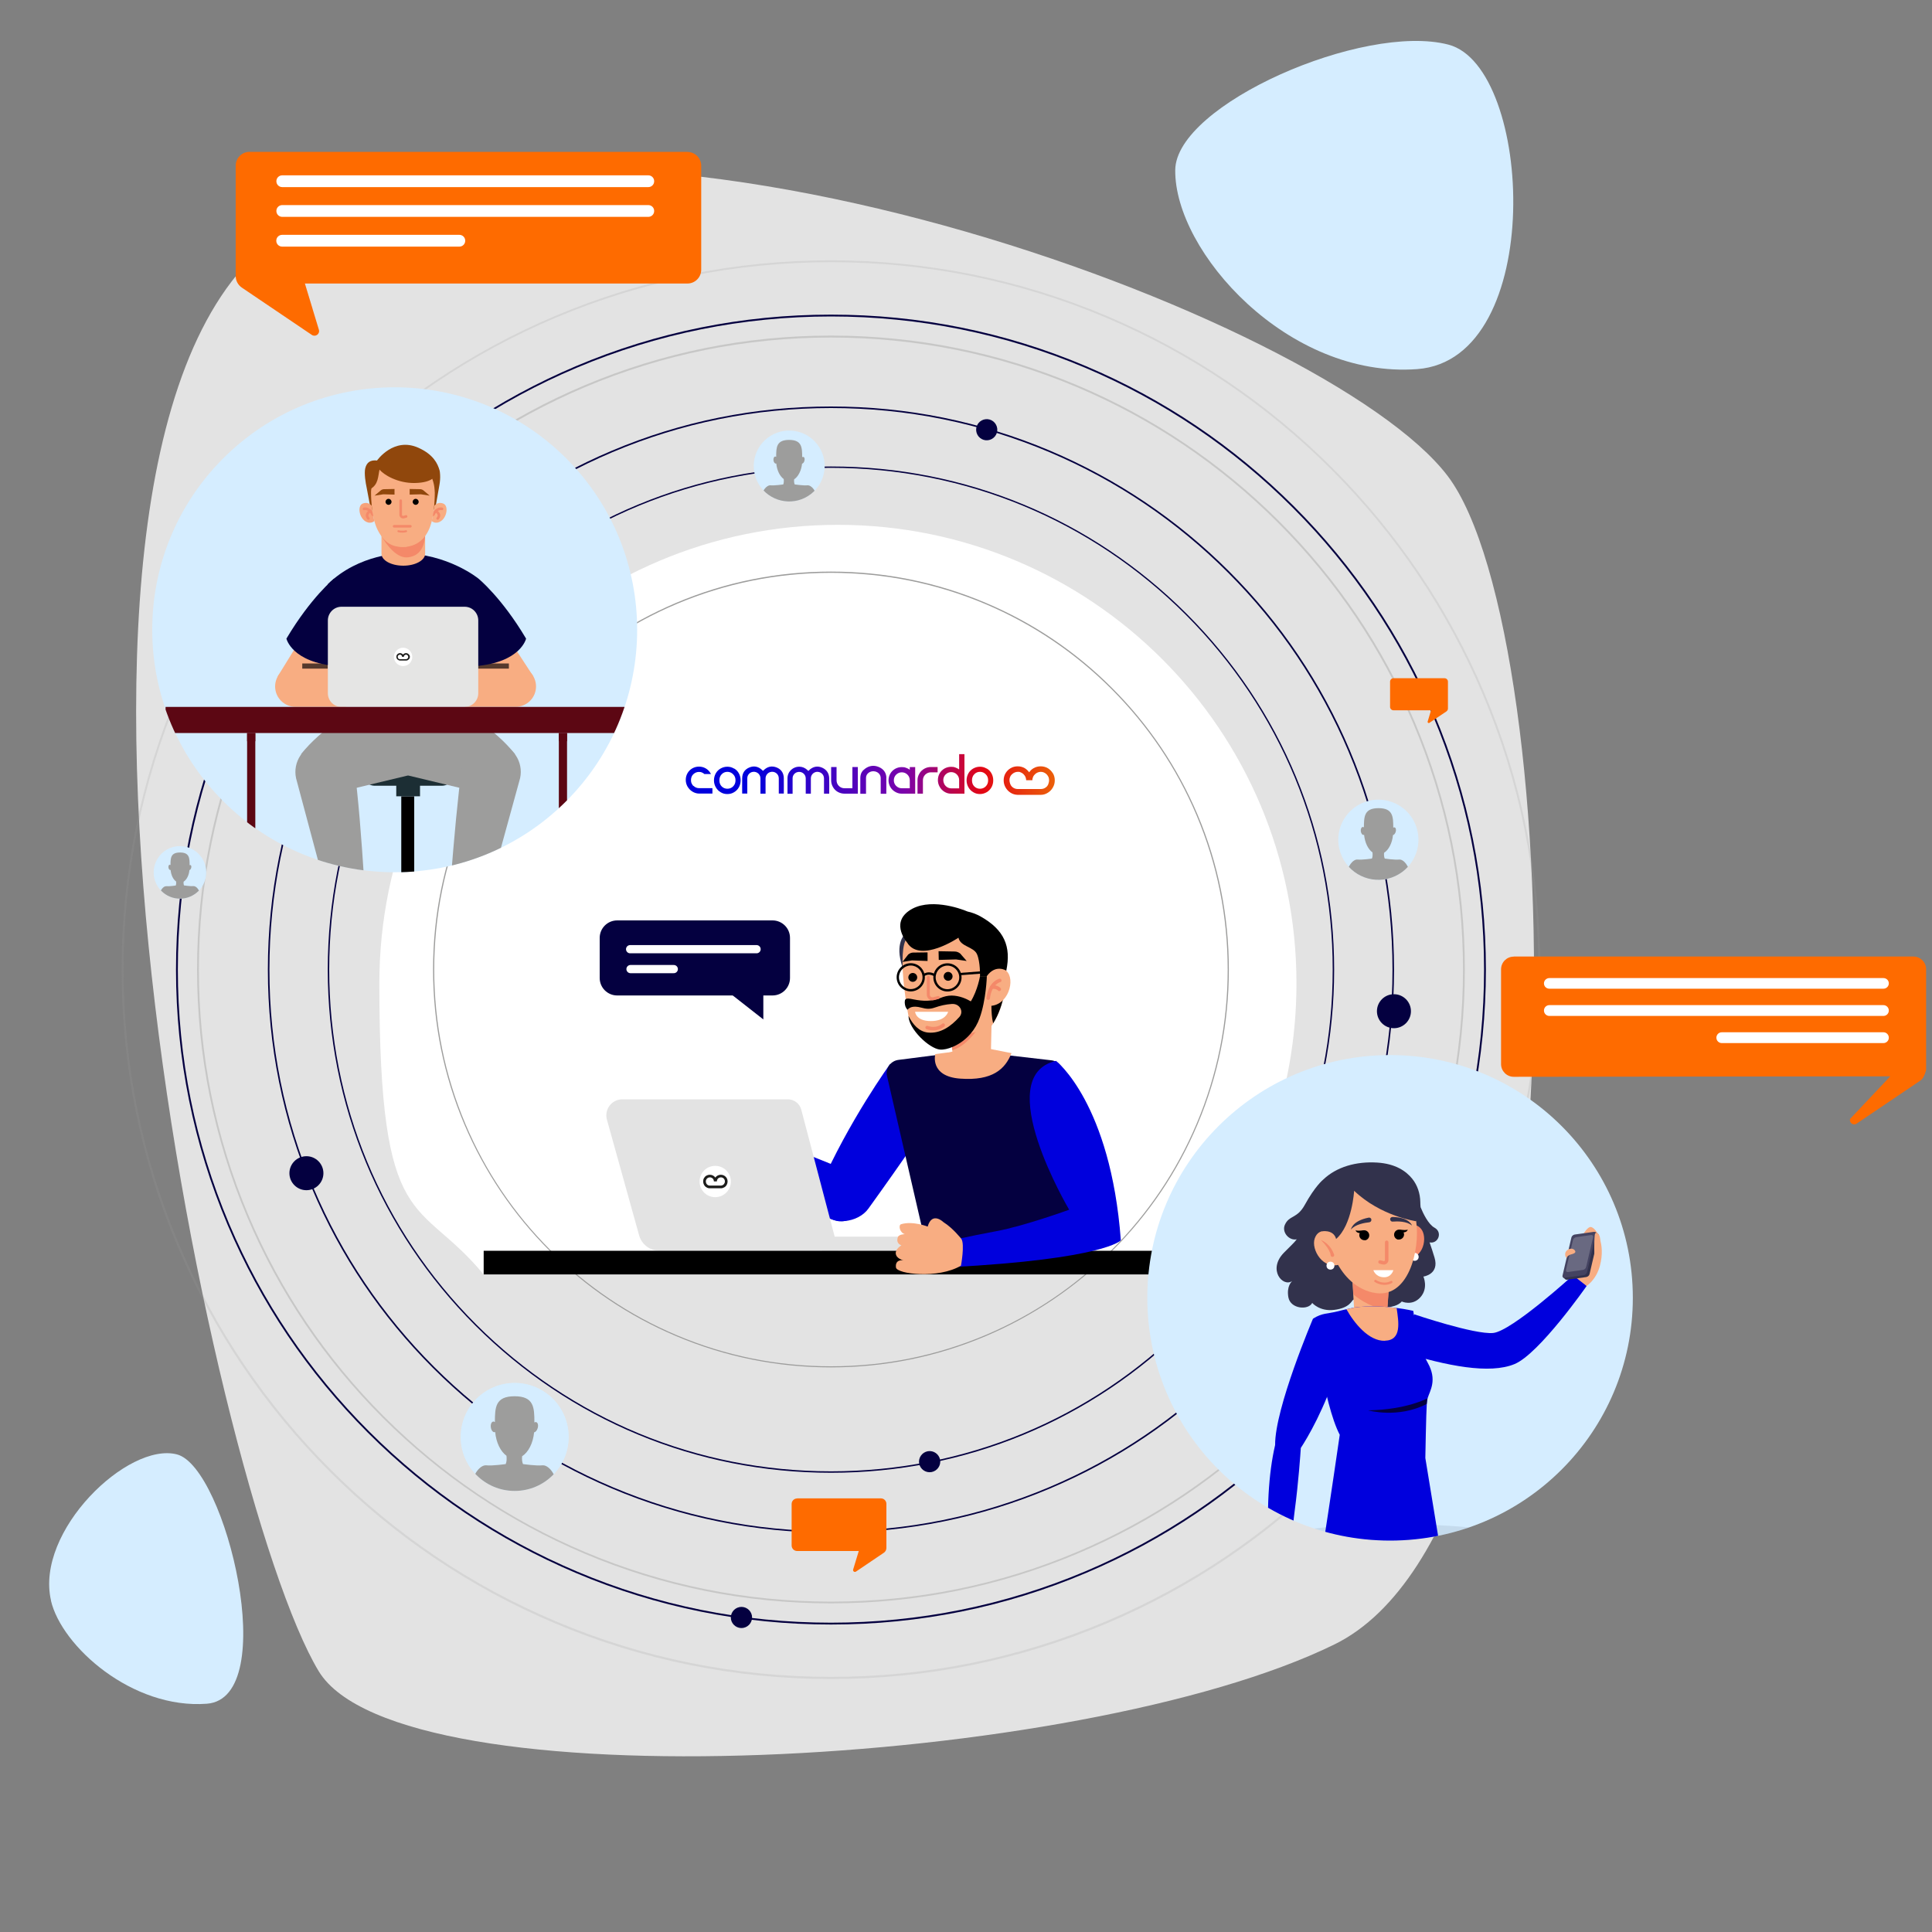 <?xml version="1.0" encoding="UTF-8"?>
<svg id="Layer_1" xmlns="http://www.w3.org/2000/svg" xmlns:xlink="http://www.w3.org/1999/xlink" version="1.1" viewBox="0 0 2000 2000">
  <rect x="0" y="0" width="2000" height="2000" fill="#808080" stroke="none"/>
  <!-- Generator: Adobe Illustrator 29.3.1, SVG Export Plug-In . SVG Version: 2.1.0 Build 151)  -->
  <defs>
    <style>
      .st0, .st1, .st2, .st3, .st4, .st5, .st6 {
        fill: none;
      }

      .st7 {
        fill: #1a325d;
      }

      .st8 {
        fill: #4382c3;
      }

      .st1 {
        stroke: #55392d;
        stroke-miterlimit: 10;
        stroke-width: 5.3px;
      }

      .st9 {
        fill: #e3e3e3;
      }

      .st10, .st11 {
        fill: #32324c;
      }

      .st12 {
        fill: #5c0713;
      }

      .st13 {
        fill: #f7a179;
      }

      .st14, .st15 {
        fill: #fe6b00;
      }

      .st16 {
        fill: #444361;
      }

      .st17 {
        fill: #f48969;
      }

      .st18 {
        fill: #779ed3;
      }

      .st19 {
        fill: #e5e5e4;
      }

      .st20 {
        fill: #1d1d1b;
      }

      .st2 {
        stroke-width: 3.6px;
      }

      .st2, .st3, .st4, .st5, .st6 {
        stroke-linecap: round;
        stroke-linejoin: round;
      }

      .st2, .st3, .st5 {
        stroke: #f48969;
      }

      .st3 {
        stroke-width: 2.7px;
      }

      .st21 {
        clip-path: url(#clippath-10);
      }

      .st22 {
        clip-path: url(#clippath-1);
      }

      .st23 {
        clip-path: url(#clippath-3);
      }

      .st24 {
        clip-path: url(#clippath-4);
      }

      .st25 {
        clip-path: url(#clippath-2);
      }

      .st26 {
        clip-path: url(#clippath-7);
      }

      .st27 {
        clip-path: url(#clippath-6);
      }

      .st28 {
        clip-path: url(#clippath-9);
      }

      .st29 {
        clip-path: url(#clippath-8);
      }

      .st30 {
        clip-path: url(#clippath-5);
      }

      .st31 {
        fill: #f8ad82;
      }

      .st32 {
        fill: #1c2e34;
      }

      .st33 {
        fill: #211931;
      }

      .st34 {
        fill: #fff;
      }

      .st35 {
        fill: #90470c;
      }

      .st4 {
        stroke: #fff;
        stroke-width: 8.5px;
      }

      .st5 {
        stroke-width: 2px;
      }

      .st36 {
        opacity: .8;
      }

      .st37 {
        opacity: .4;
      }

      .st38 {
        opacity: .2;
      }

      .st39 {
        opacity: .2;
      }

      .st40 {
        fill: #1f2232;
      }

      .st41 {
        fill: #b82841;
      }

      .st42 {
        fill: url(#Unbenannter_Verlauf_1110);
      }

      .st43 {
        fill: #3a57a6;
      }

      .st44 {
        fill: url(#Unbenannter_Verlauf_111);
      }

      .st45 {
        fill: url(#Unbenannter_Verlauf_112);
      }

      .st46 {
        fill: url(#Unbenannter_Verlauf_114);
      }

      .st47 {
        fill: url(#Unbenannter_Verlauf_113);
      }

      .st48 {
        fill: url(#Unbenannter_Verlauf_116);
      }

      .st49 {
        fill: url(#Unbenannter_Verlauf_115);
      }

      .st50 {
        fill: url(#Unbenannter_Verlauf_118);
      }

      .st51 {
        fill: url(#Unbenannter_Verlauf_117);
      }

      .st52 {
        fill: url(#Unbenannter_Verlauf_119);
      }

      .st53 {
        fill: url(#Unbenannter_Verlauf_11);
      }

      .st54 {
        fill: #d5edff;
      }

      .st55 {
        fill: #00d;
      }

      .st56 {
        fill: #9d9d9c;
      }

      .st15 {
        opacity: .2;
      }

      .st15, .st11 {
        isolation: isolate;
      }

      .st57 {
        fill: #040040;
      }

      .st58 {
        clip-path: url(#clippath);
      }

      .st11 {
        opacity: .1;
      }

      .st6 {
        stroke: #f4896a;
        stroke-width: 3.1px;
      }
    </style>
    <clipPath id="clippath">
      <circle class="st0" cx="817" cy="483.1" r="36.7" transform="translate(-132 500.7) rotate(-31.7)"/>
    </clipPath>
    <clipPath id="clippath-1">
      <circle class="st0" cx="817" cy="483.1" r="36.7" transform="translate(-132 500.7) rotate(-31.7)"/>
    </clipPath>
    <clipPath id="clippath-2">
      <circle class="st54" cx="532.8" cy="1487.5" r="55.9"/>
    </clipPath>
    <clipPath id="clippath-3">
      <circle class="st0" cx="532.8" cy="1487.5" r="55.9"/>
    </clipPath>
    <clipPath id="clippath-4">
      <circle class="st0" cx="1427.1" cy="868" r="41.5" transform="translate(-206.3 518.9) rotate(-19.2)"/>
    </clipPath>
    <clipPath id="clippath-5">
      <circle class="st0" cx="1427.1" cy="868" r="41.5" transform="translate(-206.3 518.9) rotate(-19.2)"/>
    </clipPath>
    <clipPath id="clippath-6">
      <circle class="st0" cx="186.3" cy="903.1" r="27.2"/>
    </clipPath>
    <clipPath id="clippath-7">
      <circle class="st0" cx="186.3" cy="903.1" r="27.2"/>
    </clipPath>
    <clipPath id="clippath-8">
      <path class="st14" d="M711.5,157.2h-453.2c-7.9,0-14.3,6.4-14.3,14.3v114.3c0,4.8,2.4,9.2,6.3,11.9l72.5,49c3.8,2.5,8.6-1,7.3-5.4l-14.5-47.8h396c7.9,0,14.3-6.4,14.3-14.3v-107.6c0-7.9-6.4-14.3-14.3-14.3Z"/>
    </clipPath>
    <clipPath id="clippath-9">
      <circle class="st0" cx="1439" cy="1343.5" r="251.3"/>
    </clipPath>
    <clipPath id="clippath-10">
      <circle class="st0" cx="408.5" cy="652" r="251"/>
    </clipPath>
    <linearGradient id="Unbenannter_Verlauf_11" data-name="Unbenannter Verlauf 11" x1="694.5" y1="1192.2" x2="1097.4" y2="1192.2" gradientTransform="translate(0 2000) scale(1 -1)" gradientUnits="userSpaceOnUse">
      <stop offset=".2" stop-color="#00d"/>
      <stop offset=".6" stop-color="#7b03ab"/>
      <stop offset=".8" stop-color="#e30613"/>
      <stop offset="1" stop-color="#ec6608"/>
    </linearGradient>
    <linearGradient id="Unbenannter_Verlauf_111" data-name="Unbenannter Verlauf 11" x1="694.5" y1="1192.2" x2="1097.4" y2="1192.2" xlink:href="#Unbenannter_Verlauf_11"/>
    <linearGradient id="Unbenannter_Verlauf_112" data-name="Unbenannter Verlauf 11" x1="694.5" y1="1192.2" x2="1097.4" y2="1192.2" xlink:href="#Unbenannter_Verlauf_11"/>
    <linearGradient id="Unbenannter_Verlauf_113" data-name="Unbenannter Verlauf 11" x1="694.5" y1="1192.2" x2="1097.4" y2="1192.2" xlink:href="#Unbenannter_Verlauf_11"/>
    <linearGradient id="Unbenannter_Verlauf_114" data-name="Unbenannter Verlauf 11" x1="694.5" y1="1198.9" x2="1097.4" y2="1198.9" xlink:href="#Unbenannter_Verlauf_11"/>
    <linearGradient id="Unbenannter_Verlauf_115" data-name="Unbenannter Verlauf 11" x1="694.5" x2="1097.4" xlink:href="#Unbenannter_Verlauf_11"/>
    <linearGradient id="Unbenannter_Verlauf_116" data-name="Unbenannter Verlauf 11" x1="694.5" y1="1192.5" x2="1097.4" y2="1192.5" xlink:href="#Unbenannter_Verlauf_11"/>
    <linearGradient id="Unbenannter_Verlauf_117" data-name="Unbenannter Verlauf 11" x1="694.5" y1="1192.5" x2="1097.4" y2="1192.5" xlink:href="#Unbenannter_Verlauf_11"/>
    <linearGradient id="Unbenannter_Verlauf_118" data-name="Unbenannter Verlauf 11" x1="694.5" y1="1192.8" x2="1097.4" y2="1192.8" xlink:href="#Unbenannter_Verlauf_11"/>
    <linearGradient id="Unbenannter_Verlauf_119" data-name="Unbenannter Verlauf 11" x1="694.5" y1="1192.4" x2="1097.4" y2="1192.4" xlink:href="#Unbenannter_Verlauf_11"/>
    <linearGradient id="Unbenannter_Verlauf_1110" data-name="Unbenannter Verlauf 11" x1="694.5" y1="1192.1" x2="1097.4" y2="1192.1" xlink:href="#Unbenannter_Verlauf_11"/>
  </defs>
  <g>
    <path class="st9" d="M329.9,1730c84.1,138.9,788,101.4,1051.5-27.7,263.4-129,242.5-1044.4,117.2-1209.6C1373.1,327.5,632.3,53.5,306.2,232.8c-326.1,179.3-88.1,1312.4,23.7,1497.2Z"/>
    <path class="st54" d="M1216.6,176c.7-67.8,194.9-152.7,282.8-129.8,87.9,22.9,101.5,325.9-32.3,335.9-133.8,10-251.4-121.6-250.5-206.1Z"/>
    <path class="st54" d="M52.8,1656.8c-16.6-71.8,79.7-164.4,130.4-151.2s108.2,252.3,30.9,258.1c-77.2,5.8-150.4-59.4-161.4-106.9Z"/>
  </g>
  <path class="st34" d="M1342.1,1018c0-262.2-212.5-474.7-474.7-474.7s-474.7,212.5-474.7,474.7,40.5,219.4,108,301.4h733.5c67.4-82,107.9-186.9,107.9-301.4Z"/>
  <path class="st57" d="M860.2,1524.6c-139.1,0-269.9-54.2-368.3-152.6-98.4-98.4-152.6-229.2-152.6-368.3s54.2-269.9,152.6-368.3c98.4-98.4,229.2-152.5,368.3-152.5s269.9,54.2,368.3,152.6c98.4,98.4,152.6,229.2,152.6,368.3s-54.2,269.9-152.6,368.3c-98.4,98.4-229.2,152.5-368.3,152.5ZM860.2,484.3c-138.7,0-269.2,54-367.3,152.1-98.1,98.1-152.1,228.5-152.1,367.3s54,269.2,152.1,367.3c98.1,98.1,228.5,152.1,367.3,152.1s269.2-54,367.3-152.1c98.1-98.1,152.1-228.5,152.1-367.3s-54-269.2-152.1-367.3c-98.1-98.1-228.6-152.1-367.3-152.1Z"/>
  <path class="st57" d="M860.2,1586.6c-78.7,0-155-15.4-226.9-45.8-69.4-29.4-131.8-71.4-185.3-124.9s-95.6-115.9-124.9-185.3c-30.4-71.9-45.8-148.2-45.8-226.9s15.4-155,45.8-226.9c29.4-69.4,71.4-131.8,124.9-185.3,53.5-53.5,115.9-95.6,185.3-124.9,71.9-30.4,148.2-45.8,226.9-45.8s155,15.4,226.9,45.8c69.4,29.4,131.8,71.4,185.3,124.9,53.5,53.5,95.6,115.9,124.9,185.3,30.4,71.9,45.8,148.2,45.8,226.9s-15.4,155-45.8,226.9c-29.4,69.4-71.4,131.8-124.9,185.3-53.5,53.5-115.9,95.6-185.3,124.9-71.9,30.4-148.2,45.8-226.9,45.8ZM860.2,422.4c-78.5,0-154.6,15.4-226.2,45.7-69.2,29.3-131.4,71.2-184.8,124.6-53.4,53.4-95.3,115.5-124.6,184.8-30.3,71.7-45.7,147.8-45.7,226.3s15.4,154.6,45.7,226.2c29.3,69.2,71.2,131.4,124.6,184.8s115.5,95.3,184.8,124.6c71.7,30.3,147.8,45.7,226.2,45.7s154.6-15.4,226.2-45.7c69.2-29.3,131.4-71.2,184.8-124.6,53.4-53.4,95.3-115.5,124.6-184.8,30.3-71.7,45.7-147.8,45.7-226.2s-15.4-154.6-45.7-226.3c-29.3-69.2-71.2-131.4-124.6-184.8-53.4-53.4-115.5-95.3-184.8-124.6-71.7-30.3-147.8-45.7-226.2-45.7Z"/>
  <path class="st56" d="M860.2,1415.5c-55.6,0-109.5-10.9-160.3-32.4-49-20.7-93.1-50.4-130.9-88.3-37.8-37.8-67.5-81.9-88.3-130.9-21.5-50.8-32.4-104.7-32.4-160.3s10.9-109.5,32.4-160.3c20.7-49,50.4-93.1,88.3-130.9,37.8-37.8,81.9-67.5,130.9-88.3,50.8-21.5,104.7-32.4,160.3-32.4s109.5,10.9,160.3,32.4c49,20.7,93.1,50.4,130.9,88.3,37.8,37.8,67.5,81.9,88.3,130.9,21.5,50.8,32.4,104.7,32.4,160.3s-10.9,109.5-32.4,160.3c-20.7,49-50.4,93.1-88.3,130.9s-81.9,67.5-130.9,88.3c-50.8,21.5-104.7,32.4-160.3,32.4ZM860.2,593c-55.4,0-109.2,10.9-159.9,32.3-48.9,20.7-92.8,50.3-130.5,88s-67.3,81.6-88,130.5c-21.4,50.6-32.3,104.4-32.3,159.9s10.9,109.2,32.3,159.9c20.7,48.9,50.3,92.8,88,130.5,37.7,37.7,81.6,67.3,130.5,88,50.6,21.4,104.4,32.3,159.9,32.3s109.2-10.9,159.9-32.3c48.9-20.7,92.8-50.3,130.5-88,37.7-37.7,67.3-81.6,88-130.5,21.4-50.6,32.3-104.4,32.3-159.9s-10.9-109.2-32.3-159.9c-20.7-48.9-50.3-92.8-88-130.5-37.7-37.7-81.6-67.3-130.5-88-50.6-21.4-104.4-32.3-159.9-32.3Z"/>
  <g class="st37">
    <path class="st56" d="M860.2,1659.8c-88.6,0-174.5-17.3-255.4-51.6-78.1-33.1-148.3-80.4-208.6-140.6s-107.6-130.4-140.6-208.6c-34.2-80.9-51.6-166.8-51.6-255.4s17.4-174.5,51.6-255.4c33-78.1,80.4-148.3,140.6-208.6,60.3-60.3,130.4-107.6,208.6-140.6,80.9-34.2,166.8-51.6,255.4-51.6s174.5,17.4,255.4,51.6c78.1,33,148.3,80.4,208.6,140.6,60.3,60.3,107.6,130.4,140.6,208.6,34.2,80.9,51.6,166.8,51.6,255.4s-17.3,174.5-51.6,255.4c-33.1,78.1-80.4,148.3-140.6,208.6-60.3,60.3-130.4,107.6-208.6,140.6-80.9,34.2-166.8,51.6-255.4,51.6ZM860.2,349.4c-88.3,0-174,17.3-254.7,51.4-77.9,33-147.9,80.1-208,140.2-60.1,60.1-107.3,130.1-140.2,208-34.1,80.7-51.4,166.4-51.4,254.7s17.3,174,51.4,254.7c33,77.9,80.1,147.9,140.2,208,60.1,60.1,130.1,107.3,208,140.2,80.7,34.1,166.4,51.4,254.7,51.4s174-17.3,254.7-51.4c77.9-33,147.9-80.1,208-140.2,60.1-60.1,107.3-130.1,140.2-208,34.1-80.7,51.4-166.4,51.4-254.7s-17.3-174-51.4-254.7c-33-77.9-80.1-147.9-140.2-208-60.1-60.1-130.1-107.3-208-140.2-80.7-34.1-166.4-51.4-254.7-51.4Z"/>
  </g>
  <g class="st38">
    <path class="st56" d="M860.2,1738.1c-99.1,0-195.3-19.4-285.8-57.7-87.5-37-166-89.9-233.4-157.4-67.4-67.4-120.4-146-157.4-233.4-38.3-90.5-57.7-186.7-57.7-285.8s19.4-195.3,57.7-285.8c37-87.5,89.9-166,157.4-233.4,67.4-67.4,146-120.4,233.4-157.4,90.5-38.3,186.7-57.7,285.8-57.7s195.3,19.4,285.8,57.7c87.4,37,166,89.9,233.4,157.4,67.4,67.4,120.4,146,157.4,233.4,38.3,90.5,57.7,186.7,57.7,285.8s-19.4,195.3-57.7,285.8c-37,87.4-89.9,166-157.4,233.4s-146,120.4-233.4,157.4c-90.5,38.3-186.7,57.7-285.8,57.7ZM860.2,271.4c-98.9,0-194.8,19.4-285,57.5-87.2,36.9-165.5,89.7-232.8,156.9-67.2,67.3-120,145.6-156.9,232.8-38.2,90.3-57.6,186.2-57.6,285s19.4,194.8,57.6,285c36.9,87.2,89.7,165.5,156.9,232.8,67.3,67.3,145.6,120.1,232.8,156.9,90.3,38.2,186.2,57.6,285,57.6s194.8-19.4,285-57.6c87.2-36.9,165.5-89.7,232.8-156.9,67.3-67.3,120.1-145.6,156.9-232.8,38.2-90.3,57.6-186.2,57.6-285s-19.4-194.8-57.6-285c-36.9-87.2-89.7-165.5-156.9-232.8-67.3-67.2-145.6-120-232.8-156.9-90.3-38.2-186.2-57.5-285-57.5Z"/>
  </g>
  <path class="st57" d="M860.2,1681.7c-91.5,0-180.3-17.9-263.9-53.3-80.7-34.2-153.2-83-215.5-145.3-62.3-62.3-111.1-134.8-145.3-215.5-35.3-83.6-53.3-172.4-53.3-263.9s17.9-180.3,53.3-263.9c34.2-80.7,83-153.2,145.3-215.5,62.3-62.3,134.8-111.1,215.5-145.3,83.6-35.4,172.4-53.3,263.9-53.3s180.3,17.9,263.9,53.3c80.7,34.1,153.2,83,215.5,145.3,62.3,62.3,111.2,134.8,145.3,215.5,35.3,83.6,53.3,172.4,53.3,263.9s-17.9,180.3-53.3,263.9c-34.2,80.7-83,153.2-145.3,215.5-62.3,62.3-134.8,111.2-215.5,145.3-83.6,35.4-172.4,53.3-263.9,53.3ZM860.2,327.6c-91.3,0-179.8,17.9-263.2,53.1-80.5,34-152.8,82.8-214.9,144.9-62.1,62.1-110.8,134.4-144.9,214.9-35.2,83.3-53.1,171.9-53.1,263.2s17.9,179.8,53.1,263.2c34.1,80.5,82.8,152.8,144.9,214.9s134.4,110.8,214.9,144.9c83.3,35.3,171.9,53.1,263.2,53.1s179.8-17.9,263.2-53.1c80.5-34.1,152.8-82.8,214.9-144.9,62.1-62.1,110.8-134.4,144.9-214.9,35.3-83.3,53.1-171.9,53.1-263.2s-17.9-179.8-53.1-263.2c-34.1-80.5-82.8-152.8-144.9-214.9-62.1-62.1-134.4-110.8-214.9-144.9-83.4-35.2-171.9-53.1-263.2-53.1Z"/>
  <g>
    <g class="st58">
      <circle class="st54" cx="817.1" cy="483.1" r="49.6"/>
    </g>
    <g class="st22">
      <g>
        <path class="st56" d="M817.1,532.3s0,0-.2,0c-.1,0-.2,0-.2,0h.4Z"/>
        <path class="st56" d="M845.9,517.5c-.4-9.4-6.1-15.5-10.1-15.1-3.9.4-13.1-.9-13.1-.9-.7-1.5-.8-3.4-.6-5.3,4.2-2.8,7.4-8.9,8.2-16.2,1-.2,2-1.3,2.4-2.9.6-1.9.2-3.8-1-4.1-.4-.1-.8,0-1.3.2,0-10.1-.3-17.8-13.5-17.8s-13.4,7.6-13.4,17.6c-.4-.3-.8-.4-1.1-.4-1.2.1-1.9,1.9-1.7,3.9s1.4,3.5,2.5,3.4c.2,0,.3,0,.4-.1.7,7.2,3.7,13.2,7.7,16.1.2,2,.2,4-.5,5.6,0,0-9.2,1.3-13.1.9-3.9-.4-9.6,5.7-10.1,15.1-.4,8.9,26.4,14.3,29.1,14.8,2.7-.5,29.5-5.9,29.1-14.8Z"/>
      </g>
    </g>
  </g>
  <g>
    <g>
      <circle class="st54" cx="532.8" cy="1487.5" r="55.9"/>
      <g class="st25">
        <g class="st36">
          <circle class="st54" cx="532.8" cy="1487.5" r="75.5"/>
        </g>
      </g>
    </g>
    <g class="st23">
      <g>
        <path class="st56" d="M532.8,1562.4s-.1,0-.3,0c-.2,0-.3,0-.3,0h.7Z"/>
        <path class="st56" d="M576.7,1539.8c-.7-14.3-9.3-23.6-15.3-22.9s-20-1.3-20-1.3c-1-2.3-1.2-5.2-.9-8.1,6.5-4.2,11.3-13.5,12.4-24.7,1.5-.3,3-2,3.7-4.4.9-2.9.2-5.7-1.5-6.2-.6-.2-1.3,0-1.9.3,0-15.4-.4-27.1-20.5-27.1s-20.3,11.6-20.4,26.8c-.5-.4-1.1-.7-1.7-.6-1.8.2-2.9,2.9-2.5,5.9.4,3.1,2.1,5.3,3.9,5.1.2,0,.4,0,.6-.2,1,10.9,5.5,20.1,11.7,24.6.3,3,.3,6.2-.8,8.6,0,0-14,2-20,1.3s-14.6,8.7-15.3,22.9c-.6,13.6,40.2,21.8,44.2,22.6,4.1-.8,44.9-9,44.2-22.6Z"/>
      </g>
    </g>
  </g>
  <g>
    <g class="st24">
      <circle class="st54" cx="1427.1" cy="867.9" r="56.1"/>
    </g>
    <g class="st30">
      <g>
        <path class="st56" d="M1427,923.6s0,0-.2,0c-.2,0-.2,0-.2,0h.5Z"/>
        <path class="st56" d="M1459.7,906.8c-.5-10.6-6.9-17.5-11.4-17-4.4.5-14.8-1-14.8-1-.8-1.7-.9-3.9-.7-6,4.8-3.1,8.4-10,9.2-18.3,1.1-.2,2.2-1.5,2.8-3.3.7-2.2.2-4.3-1.1-4.7-.5-.1-1,0-1.4.3,0-11.4-.3-20.2-15.2-20.2s-15.1,8.6-15.2,19.9c-.4-.3-.8-.5-1.3-.4-1.3.2-2.2,2.1-1.9,4.4s1.6,4,2.9,3.8c.2,0,.3,0,.5-.1.8,8.1,4.1,14.9,8.7,18.2.2,2.2.2,4.6-.6,6.4,0,0-10.4,1.5-14.8,1-4.4-.5-10.9,6.4-11.4,17-.5,10.1,29.8,16.2,32.9,16.8,3-.6,33.3-6.7,32.9-16.8Z"/>
      </g>
    </g>
  </g>
  <path class="st57" d="M334.8,1214.5c0,9.7-7.9,17.6-17.6,17.6s-17.6-7.9-17.6-17.6,7.9-17.6,17.6-17.6c9.7,0,17.6,7.9,17.6,17.6Z"/>
  <path class="st57" d="M1460.6,1046.8c0,9.7-7.9,17.6-17.6,17.6s-17.6-7.9-17.6-17.6,7.9-17.6,17.6-17.6,17.6,7.9,17.6,17.6Z"/>
  <path class="st57" d="M1030,451.7c-3.8,4.7-10.7,5.5-15.4,1.7-4.7-3.8-5.5-10.7-1.7-15.4,3.8-4.7,10.7-5.5,15.4-1.7s5.5,10.7,1.7,15.4Z"/>
  <path class="st57" d="M973.2,1511.2c1,6-3,11.6-9,12.7-6,1-11.6-3-12.7-8.9-1-6,3-11.6,9-12.7,6-1,11.6,3,12.7,8.9Z"/>
  <path class="st57" d="M778.4,1672.5c1,6-3,11.6-9,12.7-6,1-11.6-3-12.7-8.9-1-6,3-11.6,9-12.7,6-1,11.6,3,12.7,8.9Z"/>
  <path class="st18" d="M1536.8,1128c1,6-3,11.6-8.9,12.7-6,1-11.6-3-12.7-8.9-1-6,3-11.6,8.9-12.7,6-1,11.6,3,12.7,8.9Z"/>
  <path class="st7" d="M430.3,481.3c1,6-3,11.6-9,12.7-6,1-11.6-3-12.7-9-1-6,3-11.6,9-12.7,6-1,11.6,3,12.7,9Z"/>
  <g>
    <g class="st27">
      <circle class="st54" cx="186.3" cy="903.1" r="36.7"/>
    </g>
    <g class="st26">
      <g>
        <path class="st56" d="M186.3,939.5s0,0-.2,0c-.1,0-.2,0-.2,0h.3Z"/>
        <path class="st56" d="M207.6,928.5c-.3-7-4.5-11.5-7.4-11.2-2.9.3-9.7-.7-9.7-.7-.5-1.1-.6-2.5-.4-3.9,3.1-2,5.5-6.5,6-12,.7-.1,1.4-1,1.8-2.2.4-1.4.1-2.8-.7-3-.3,0-.6,0-.9.2,0-7.5-.2-13.2-9.9-13.2s-9.9,5.6-9.9,13c-.3-.2-.6-.3-.9-.3-.9,0-1.4,1.4-1.2,2.9.2,1.5,1,2.6,1.9,2.5.1,0,.2,0,.3,0,.5,5.3,2.7,9.8,5.7,11.9.2,1.5.1,3-.4,4.2,0,0-6.8,1-9.7.7-2.9-.3-7.1,4.2-7.4,11.2-.3,6.6,19.5,10.6,21.5,11,2-.4,21.8-4.4,21.5-11Z"/>
      </g>
    </g>
  </g>
  <path class="st14" d="M1567.1,990.2h413.7c7.2,0,13.1,5.9,13.1,13.1v104.4q-2.2,8.4-5.8,10.8l-66.2,44.7c-3.4,2.3-7.9-1-6.7-4.9l41.6-44.1-389.8.5c-7.2,0-13.1-5.9-13.1-13.1v-98.2c0-7.2,5.8-13.1,13.1-13.1Z"/>
  <path class="st34" d="M1603.9,1023.5h345.8c3.1,0,5.6-2.5,5.6-5.5h0c0-3.1-2.5-5.5-5.6-5.5h-345.8c-3.1,0-5.6,2.5-5.6,5.5h0c0,3.1,2.5,5.5,5.6,5.5Z"/>
  <path class="st34" d="M1603.9,1051.7h345.8c3.1,0,5.6-2.5,5.6-5.6h0c0-3.1-2.5-5.6-5.6-5.6h-345.8c-3.1,0-5.6,2.5-5.6,5.6h0c0,3.1,2.5,5.6,5.6,5.6Z"/>
  <path class="st34" d="M1782.4,1079.8h167.3c3.1,0,5.6-2.5,5.6-5.6h0c0-3.1-2.5-5.6-5.6-5.6h-167.3c-3.1,0-5.6,2.5-5.6,5.6h0c0,3.1,2.5,5.6,5.6,5.6Z"/>
  <path class="st14" d="M825.2,1551.1h86.7c3.2,0,5.7,2.6,5.7,5.7v45.7c0,1.9-1,3.7-2.5,4.8l-29,19.6c-1.5,1-3.5-.4-2.9-2.2l5.8-19.1h-63.8c-3.2,0-5.7-2.6-5.7-5.7v-43c0-3.2,2.6-5.7,5.7-5.7Z"/>
  <path class="st14" d="M1442.5,702.1h52.9c1.9,0,3.5,1.6,3.5,3.5v27.9c0,1.2-.6,2.2-1.5,2.9l-17.7,11.9c-.9.6-2.1-.3-1.8-1.3l3.5-11.7h-38.9c-1.9,0-3.5-1.6-3.5-3.5v-26.2c0-1.9,1.6-3.5,3.5-3.5Z"/>
  <g>
    <path class="st14" d="M711.5,157.2h-453.2c-7.9,0-14.3,6.4-14.3,14.3v114.3c0,4.8,2.4,9.2,6.3,11.9l72.5,49c3.8,2.5,8.6-1,7.3-5.4l-14.5-47.8h396c7.9,0,14.3-6.4,14.3-14.3v-107.6c0-7.9-6.4-14.3-14.3-14.3Z"/>
    <g class="st29">
      <polygon class="st15" points="339 306.8 322.9 293.4 276 293.4 336.3 326.9 339 306.8"/>
    </g>
  </g>
  <path class="st34" d="M671.1,193.7h-378.9c-3.4,0-6.1-2.7-6.1-6.1h0c0-3.4,2.7-6.1,6.1-6.1h378.9c3.4,0,6.1,2.7,6.1,6.1h0c0,3.4-2.7,6.1-6.1,6.1Z"/>
  <path class="st34" d="M671.1,224.5h-378.9c-3.4,0-6.1-2.7-6.1-6.1h0c0-3.4,2.7-6.1,6.1-6.1h378.9c3.4,0,6.1,2.7,6.1,6.1h0c0,3.4-2.7,6.1-6.1,6.1Z"/>
  <path class="st34" d="M475.5,255.3h-183.4c-3.4,0-6.1-2.7-6.1-6.1h0c0-3.4,2.7-6.1,6.1-6.1h183.4c3.4,0,6.1,2.7,6.1,6.1h0c0,3.4-2.7,6.1-6.1,6.1Z"/>
  <g>
    <path class="st55" d="M921.4,1101.5s-42.7,58.8-73,128.3c-3.4,7.8-2.7,16.9,2,23.9h0c10.5,16,38,12.3,48.6-2.6,0,0,80.9-112,77.5-116.5-.8-1.1-55.1-33.1-55.1-33.1Z"/>
    <path class="st55" d="M871.3,1209.4l-106-42.6-9.2,55.5,106.7,40.6c3.9,1.5,8.1,1.9,12.1,1,13.8-3.1,23.6-16.7,21-31.6h0c-2.1-12.4-12.2-21.8-24.7-22.8Z"/>
  </g>
  <path class="st57" d="M1003.4,1087.8l-73.4,9.4c-7.5,1-12.8,7.7-12.1,15.2l47.4,205.7,157.5-.4-22.3-204.6c.9-7.7-4.6-14.7-12.3-15.5l-84.8-9.8Z"/>
  <g>
    <path class="st9" d="M979.7,1294.8h-128.9v-14.6h128.9c4,0,7.3,3.3,7.3,7.3h0c0,4-3.2,7.3-7.3,7.3Z"/>
    <g>
      <path class="st9" d="M867.8,1294.8h-185.1c-9.8,0-18.5-6.6-21.1-16l-33.3-119.7c-3-10.6,5-21.1,16-21.1h171.2c6.6,0,12.3,4.4,14,10.8l38.4,146Z"/>
      <path class="st34" d="M756.6,1223.1c0,8.9-7.2,16.2-16.2,16.2s-16.2-7.2-16.2-16.2,7.2-16.2,16.2-16.2c8.9,0,16.2,7.2,16.2,16.2Z"/>
    </g>
  </g>
  <path class="st31" d="M982,1089.4l-13.8,1.8s-6.2,23.1,25.9,25.4c33.4,2.4,46.5-9.9,53-26.4l-36.8-7.2-28.3,6.5Z"/>
  <rect x="500.7" y="1294.8" width="733.5" height="24.5"/>
  <path class="st55" d="M1093.2,1098.2s56.5,43.9,67.1,185.8c0,0-16.7,19.4-176.5,27.8l-8.1-25.7s26.9-6.3,55.7-11.6c28.8-5.3,75.4-22.2,75.4-22.2,0,0-82.1-138.5-13.5-154.1Z"/>
  <path class="st31" d="M960.5,1269.8s-15.7-6.2-27.7-2.5c-3.1,1-1.3,9.1,4,10.3,0,0-6.4,0-7.4,3.2-2.2,7.1,3.8,8.3,3.8,8.3,0,0-6.4,3.7-5.9,8.6.6,5.5,7.9,6.9,7.9,6.9,0,0-8.9-1.4-7.7,7.5.9,6.8,43.6,12.1,67.3-1.9,0,0,4.1-22.1.4-27.7,0,0-8.7-11.2-18.5-17.3,0,0-11.8-11.6-16.4,4.6Z"/>
  <path class="st57" d="M638.9,1030.5h160.8c10,0,18.1-8.1,18.1-18.1v-41.5c0-10-8.1-18.1-18.1-18.1h-160.8c-10,0-18.1,8.1-18.1,18.1v41.5c0,10,8.1,18.1,18.1,18.1Z"/>
  <g>
    <line class="st4" x1="783.2" y1="982.6" x2="652.3" y2="982.6"/>
    <line class="st4" x1="697.5" y1="1003.2" x2="652.7" y2="1003.2"/>
  </g>
  <polygon class="st57" points="790.2 1020.2 790.2 1055.3 745.4 1020.2 790.2 1020.2"/>
  <path class="st10" d="M939.2,964.5s-11.4,7.5-7.3,27.9c4.1,20.4,12,22.6,12,22.6,0,0,11.9-45.1-4.7-50.5Z"/>
  <path class="st31" d="M983.6,1061.4l2.2,25.7,1,11.8c15.2,10.5,38.9-5.3,38.9-5.3l.9-40.4c-7-4.4-24,2.1-34.6,5.4-5,1.5-8.4,2.8-8.4,2.8Z"/>
  <path class="st17" d="M983.6,1061.4l2.2,25.7c17.3-4.6,31.2-29.2,31.2-29.2l-25,.6c-5,1.5-8.4,2.8-8.4,2.8Z"/>
  <path class="st31" d="M934.3,995.1c0,.6,0,1.3,0,1.9,0,.3,0,.6,0,.9,0,.6,0,1.2,0,1.8.2,8,1,16.8,2.1,25.6.2,1.8.5,3.7.7,5.5.2,1.6.4,3.2.7,4.8.5,3.3,1,6.5,1.5,9.6.3,2.2.7,4.3,1.1,6.4.2,1.5.6,2.9,1,4.2,1.4,4.3,3.6,8.1,6.5,11.2,7,7.7,17.7,11.6,28.7,9.4,9-1.8,18.9-4,28.1-6.6.5-.1.9-.2,1.4-.4,7.4-2.1,14.3-4.4,20-6.9.7-1,1.4-2.1,2.1-3.2,5.9-9.4,9.4-20,11.5-30.9.8-4.4,1.4-8.8,1.9-13.3,0-.4,0-.7.2-1,0-4.1,0-8.2-.1-12.1-.5-29-25-51.8-54-50.4-22.9,1.2-44.8,10-50.3,21.9-2.2,4.7-3.1,12.4-3.1,21.5Z"/>
  <path d="M1028.1,1059.4c5.9-9.4,9.4-20,11.5-31-3.2,0-7.5,1-13,3.6,0,0-1.3,16.1,1.5,27.4Z"/>
  <g>
    <path class="st31" d="M1021.5,1010.5s10.9-13.2,20.1-5.6c10.1,8.5,2.3,37.1-18.1,36.4l-1.9-30.9Z"/>
    <path class="st17" d="M1023,1035.1c.9,0,1.7-.7,1.8-1.6,1.7-14.5,10.3-16.7,10.6-16.8,1-.2,1.6-1.2,1.3-2.2-.2-1-1.2-1.6-2.1-1.3-.5,0-11.4,2.7-13.4,19.9-.1,1,.6,1.9,1.6,2,0,0,.1,0,.2,0Z"/>
    <path class="st17" d="M1034.5,1025.9c.4,0,.8-.2,1.2-.4.7-.7.8-1.8.2-2.5-.2-.2-3.7-4.1-9.6-2.8-1,.2-1.6,1.2-1.4,2.2.2,1,1.2,1.6,2.2,1.4,3.9-.8,6.1,1.6,6.2,1.7.4.4.8.6,1.3.6Z"/>
  </g>
  <path class="st17" d="M966.1,1066.7c7.1,0,11.3-4,11.6-4.2.7-.7.7-1.8,0-2.6-.7-.7-1.8-.7-2.5,0-.2.2-5.8,5.3-14.9,2.1-.9-.3-2,.2-2.3,1.1-.3.9.2,2,1.1,2.3,2.6.9,4.9,1.2,7,1.2Z"/>
  <path d="M936.9,1035c-.5,2.3-.3,3.8,0,5.4.4,2.3,1.6,3.8,2.5,4.9,1.7-1.9,5-4.7,14.3-2.2,5,1.3,8.5,1.9,14.4-.2,5.1-1.8,11-3.2,17.2-3.6,0,0,.1,0,.2,0,8-.5,12.6,7.9,7.6,13.5-8.9,9.9-19.6,17.3-32.4,16.1-9.4-.9-15.9-8.5-20.2-17.2,0,0,0,0,0,0,0,13.4,21.5,33.9,32.6,34.8,3.8.3,8.4-.8,13.2-2.8,7.2-3.1,13.5-7.8,18.5-13.7,4-4.7,7.2-10.2,9.3-16.1,6.7-18.3,7.5-43.4,7.5-43.4h-7.1s-2.4,14.5-9.5,26.1c-4.6-2.7-11.8-5.9-19.8-6-4.1,0-8.1,1-11.7,2.5-9,3.7-18.1,3.4-27.6,1.5-4.4-.9-7.8-1.6-8.9.4Z"/>
  <g>
    <path d="M966.2,1011.8c0-8,6.5-14.6,14.6-14.6,8,0,14.6,6.5,14.6,14.6,0,8-6.5,14.6-14.6,14.6-8,0-14.6-6.5-14.6-14.6ZM968.6,1011.8c0,6.7,5.5,12.2,12.2,12.2s12.2-5.5,12.2-12.2-5.5-12.2-12.2-12.2-12.2,5.5-12.2,12.2Z"/>
    <path d="M928.2,1011.7c0-8,6.5-14.6,14.6-14.6,8,0,14.6,6.5,14.6,14.6,0,8-6.5,14.6-14.6,14.6-8,0-14.6-6.5-14.6-14.6ZM930.6,1011.7c0,6.7,5.5,12.2,12.2,12.2s12.2-5.5,12.2-12.2-5.5-12.2-12.2-12.2-12.2,5.5-12.2,12.2Z"/>
    <rect x="993.6" y="1005.8" width="27.6" height="2.4" transform="translate(-74.6 80.6) rotate(-4.4)"/>
    <path d="M966.9,1010.7l1.4-2c-2.3-1.7-8-3.8-13,0l1.5,1.9c4.8-3.6,9.9-.1,10.1,0Z"/>
  </g>
  <path d="M939.5,976.5s0,0,0,0c13.9,20.4,52.7-5.8,52.7-5.8,2,9.4,15.7,9.2,19.2,17.1,3.5,8,3.1,22.6,3.1,22.6h7.1c9.2-12.7,20.1-5.6,20.1-5.6,5.2-25-2-42.3-26.8-56.2-4.2-2.3-8.7-4-13.3-5,0,0,0,0,0,0-7.6-3.3-40.6-14.9-60.7-.7-19,13.4-2,32.7-1.3,33.5Z"/>
  <path class="st6" d="M961,1011.8v17.8c0,.6.1,1.2.3,1.7.8,2.1,3.2,3.1,5.4,2.5l4.6-1.2"/>
  <path d="M976.9,1010.7c0,2.5,2.1,4.6,4.6,4.6s4.6-2.1,4.6-4.6-2.1-4.6-4.6-4.6-4.6,2.1-4.6,4.6Z"/>
  <path d="M940.3,1011.8c0,2.5,2.1,4.6,4.6,4.6s4.6-2.1,4.6-4.6-2.1-4.6-4.6-4.6-4.6,2.1-4.6,4.6Z"/>
  <path d="M971.8,993.7l-.2-9,16.7.3c2.1,0,4.1.8,5.8,2.2l6.6,7.6-11-1.6-17.8.5Z"/>
  <path d="M960.2,994.9v-9c.1,0-14.9.2-14.9.2-1.9,0-3.7.8-5.2,2.1l-5.9,7.6,9.9-1.6,16,.6Z"/>
  <path class="st34" d="M981.5,1047.4h-34.2s.6,9.6,16.3,9.6,17.9-9.6,17.9-9.6Z"/>
  <circle class="st54" cx="1439" cy="1343.5" r="251.3"/>
  <g class="st28">
    <g>
      <g>
        <path class="st55" d="M1642.5,1331.2s-49,70.3-74.7,80.9c-25.7,10.6-69.5,2.1-117.6-12.8,0,0,2.5-21.3,13.9-38.7,0,0,62.3,21.1,81.6,19.3,19.3-1.9,83.1-60.1,83.1-60.1,0,0,8.9,3.6,13.7,11.4Z"/>
        <g>
          <path class="st31" d="M1627.2,1319.2s-3-13.8.8-20.8c3.8-7,13.2-29.1,18.9-28.2s15.5,17.1,9.3,40.2c-3.9,14.7-13.8,20.8-13.8,20.8l-15.3-12Z"/>
          <g>
            <path class="st10" d="M1654.7,1279.5l-9.2,39.4c-.3,1.5-1.8,2.8-3.4,3.1l-19.9,2.8c-.6,0-1.2,0-1.5-.3h-.1c0,0-2.4-2.1-2.4-2.1l3-4.2,28.9-40.6,1.6-2.2,2.6,2.1h.2c0,.2,0,.2,0,.2.4.4.5,1,.4,1.8Z"/>
            <path class="st40" d="M1649.9,1277.6l-28.9,40.6,8.2-35.1c.3-1.5,1.8-2.8,3.3-3.1l17.3-2.4Z"/>
            <path class="st16" d="M1639.6,1320l-20,2.8c-1.5.2-2.4-.8-2.1-2.3l9.2-39.4c.3-1.5,1.8-2.8,3.3-3.1l20-2.8c1.5-.2,2.4.8,2.1,2.3l-9.2,39.4c-.3,1.5-1.8,2.9-3.3,3.1Z"/>
            <g class="st39">
              <path class="st34" d="M1638.7,1314.6l-15.5,2.2c-1.5.2-2.4-.8-2.1-2.3l7.2-30.7c.3-1.5,1.8-2.8,3.3-3.1l15.5-2.2c1.5-.2,2.4.8,2.1,2.3l-7.2,30.7c-.3,1.5-1.8,2.9-3.3,3.1Z"/>
            </g>
            <path class="st40" d="M1654.3,1277.7h0s0,0,0,0h0Z"/>
          </g>
          <path class="st31" d="M1623.9,1293.2s3.9-1.8,6.2,1c2.4,2.8-1.7,3.8-4.2,4.5s-4,2.7-4,3.2c-.2,1.7-4.7-5.4,2-8.7Z"/>
          <path class="st31" d="M1650.5,1299.1s-.5-12.7.4-20.5c.6-5.2,5.2-1.3,5.5,3.3.3,4.6,1,13.9-5.9,17.2Z"/>
        </g>
      </g>
      <ellipse class="st11" cx="1446.3" cy="1599.3" rx="141" ry="21.4"/>
      <path class="st33" d="M1500.4,1817.2l-15.6,188.7h-27.5c-6.4-73.5-20.1-170.8,1.4-197-38.1-88.8-26.8-178.6-26.8-178.6,21-9.6,53.9-20.5,53.9-20.5,11.2,63.4,14.7,207.5,14.7,207.5Z"/>
      <g>
        <path class="st43" d="M1548.7,2050.4h-90c-4.3,0-7.7-3.2-8.3-7.2,0-.6,0-1.2,0-1.8l3.7-47.3s3.8-1.7,9-3c3.1-.7,5.7-3,6.7-6.1,0-.2.1-.4.2-.7,2.1-9.1,15.2-12,17.6-3.1.3,1.2.6,2.3.8,3.3,0,.3.1.5.2.8.4,1.9.7,3.7.9,5.2,0,0,0,0,0,0,.5,3.9.4,6.4.4,6.4,1.2,1.5,2.3,3,3.5,4.5.6.7,1.1,1.5,1.7,2.2,1.2,1.5,2.3,3,3.5,4.5.5.7,1,1.3,1.6,2,1.2,1.6,2.5,3,3.7,4.4.6.6,1.1,1.2,1.7,1.8,4.6,4.9,9.3,8.2,14.8,9,9.8,1.3,25.7,2.4,33.4,16.7.2.3.3.6.4.9,1.1,3.4-1.5,7.2-5.3,7.2Z"/>
        <path class="st8" d="M1548.7,2050.4h-90c-4.3,0-7.7-3.2-8.3-7.2h103.6c1.1,3.5-1.5,7.2-5.3,7.2Z"/>
        <g>
          <path class="st34" d="M1494.9,2003.8c-1,1.5-3.2,3.4-7.4,5.1-.7.3-1.5.6-2.4.9l-.8-2.3c.8-.3,1.6-.6,2.3-.8,4.9-2,6.3-3.9,6.6-4.9.6.7,1.1,1.4,1.7,2.2Z"/>
          <path class="st34" d="M1487.4,2008.6c0,1.5-1.2,2.8-2.8,2.8s-2.8-1.2-2.8-2.8,1.2-2.8,2.8-2.8c1.5,0,2.8,1.3,2.8,2.8Z"/>
        </g>
        <g>
          <path class="st34" d="M1499.9,2010.3c-1.2,1.2-3.1,2.6-6.2,3.9-.9.4-1.8.7-2.8,1.1l-.8-2.4c1-.3,1.8-.7,2.6-1,3.2-1.3,4.8-2.6,5.6-3.6.5.7,1,1.3,1.6,2Z"/>
          <path class="st34" d="M1493.7,2014c0,1.5-1.2,2.8-2.8,2.8s-2.8-1.2-2.8-2.8,1.2-2.8,2.8-2.8,2.8,1.2,2.8,2.8Z"/>
        </g>
        <g>
          <path class="st34" d="M1505.3,2016.5c-1.2,1.2-3,2.5-6,3.7-.9.4-1.8.7-2.9,1.1l-.8-2.4c1-.3,1.9-.7,2.7-1,2.8-1.2,4.4-2.3,5.3-3.3.6.6,1.1,1.2,1.7,1.8Z"/>
          <path class="st34" d="M1499.3,2020.1c0,1.5-1.2,2.8-2.8,2.8s-2.8-1.2-2.8-2.8,1.2-2.8,2.8-2.8c1.5,0,2.8,1.2,2.8,2.8Z"/>
        </g>
        <path class="st34" d="M1489.3,1990.7c-4.1,0-8,.4-8,.4v-4.5c2.5-.9,5-1.2,7.2-1.2.4,1.9.7,3.7.9,5.2Z"/>
      </g>
      <g>
        <g>
          <path class="st10" d="M1439.9,1630.3s-6.5,100.7-19.7,187.4c-2.8,18.5-6.3,137.3-14.8,188.3h-27.6l-5.3-185.3s-14.9-118.3-1.2-198.3l68.6,8Z"/>
          <g>
            <path class="st43" d="M1429.5,2044.1c-.8,15.9-50.4,10.4-58.3,5.6-3.1-1.8-4.3-5.4-4.6-9.7-.4-6.8,1.9-15.6,3.8-22.5,3.2-11.2,2.7-11,4.9-18.6,0,0-.6-12.4,15.7-17.2,16.2-4.8,22.2,26.2,25,32.1,2.5,5.4,12.4,12.9,13.4,26.3,0,1.2.1,2.5,0,3.8Z"/>
            <path class="st34" d="M1382.2,2009l-1.3-2c.6-.4,14.9-9.6,27.4-4.1l-1,2.2c-11.3-5-25,3.8-25.2,3.9Z"/>
            <path class="st34" d="M1383.6,2022.8l-1.3-2c.6-.4,14.9-9.6,27.4-4.1l-1,2.2c-11.3-5-25,3.8-25.2,3.9Z"/>
            <path class="st34" d="M1382.9,2015.9l-1.3-2c.6-.4,14.9-9.6,27.4-4.1l-1,2.2c-11.3-5-25,3.8-25.2,3.9Z"/>
            <path class="st34" d="M1384.1,2008.4c0,1.5-1.2,2.7-2.7,2.7s-2.7-1.2-2.7-2.7,1.2-2.7,2.7-2.7,2.7,1.2,2.7,2.7Z"/>
            <path class="st34" d="M1384.3,2014.9c0,1.5-1.2,2.7-2.7,2.7s-2.7-1.2-2.7-2.7,1.2-2.7,2.7-2.7,2.7,1.2,2.7,2.7Z"/>
            <path class="st34" d="M1385.7,2021.5c0,1.5-1.2,2.7-2.7,2.7s-2.7-1.2-2.7-2.7,1.2-2.7,2.7-2.7,2.7,1.2,2.7,2.7Z"/>
            <path class="st34" d="M1412,2017.6c0,1.5-1.2,2.7-2.7,2.7s-2.7-1.2-2.7-2.7,1.2-2.7,2.7-2.7,2.7,1.2,2.7,2.7Z"/>
            <path class="st34" d="M1411.3,2010.5c0,1.5-1.2,2.7-2.7,2.7s-2.7-1.2-2.7-2.7,1.2-2.7,2.7-2.7c1.5,0,2.7,1.2,2.7,2.7Z"/>
            <path class="st34" d="M1410.6,2003.3c0,1.5-1.2,2.7-2.7,2.7s-2.7-1.2-2.7-2.7,1.2-2.7,2.7-2.7c1.5,0,2.7,1.2,2.7,2.7Z"/>
            <path class="st8" d="M1429.5,2044.1c-.8,15.9-50.4,10.4-58.3,5.6-3.1-1.8-4.3-5.4-4.6-9.7,5.2,3,14.4,6.7,28.1,6.9,16.8.3,28.9-3.1,34.7-6.7.1,1.2.1,2.5,0,3.8Z"/>
            <path class="st34" d="M1398.1,1986.7s-7.5-.8-13.9,2.8l.7,5s9-2.6,14.9-2.2c0,0-.1-3.3-1.7-5.6Z"/>
          </g>
        </g>
        <path class="st10" d="M1373.8,1601.4c-2.7,14.4-5.1,38.4,2.2,62.5,0,0,50.6,12.6,86.2-15.7,23.3-18.5,24.4-40.2,24.1-46.8h-112.5Z"/>
      </g>
      <path class="st31" d="M1334.6,1610s6.6,6,10,12.5c3.4,6.5,6.7,13.4,8.8,17.4,2.4,4.9-2.7,5.2-6.3,1.7-5.4-5.2-6.2-9.1-6.2-9.1,0,0,7.8,28.1,6.8,35.9-.9,7.1-6-8.2-10.9-20.6,0,0,2.8,28.5-1,31.5-5,3.9-8.4-30.6-8.4-30.6,0,0-1.3,25.8-4.4,25.2-3.4-.7-5.3-27.2-5.3-27.2,0,0-2.5,17.7-4.4,16.5-3.7-2.2-6.2-40.1,3.7-54.3,0,0,14.1-1.5,17.4,1.1Z"/>
      <path class="st55" d="M1385.5,1413.5c-14,45-32.4,75.5-38.9,85.4-.4,6.3-2.5,36.3-6.3,64.7-2.5,18.8-3.4,36.9-3.8,48.6-7.4,3.3-14.9,3.2-22.5,0-3.3-48.1-.8-87.2,6-116.3-.4-38,39.2-130.8,39.2-130.8,18.9,13.9,26.2,48.4,26.2,48.4Z"/>
      <path class="st10" d="M1479.9,1286.1c1.7,5,3.5,10.2,5.1,15.7,5.3,17.5-11.5,19.7-11.5,19.7,0,0,5.4,11.9-3.1,21.4-8.5,9.5-19.3,4.4-19.3,4.4,0,0-3.9,5.2-14.2,5.8-14.9.9-20.3-5-20.3-5l-15.5-2.8c-2,1.1-3.6,8.7-20.1,10.7-14.9,1.8-22.6-7.2-22.6-7.2-3.9,7.7-22.5,6.4-24.7-5.9-2-11.5,3.4-16.2,4-16.8-9.7,6.8-25.7-11.7-8.7-29.2,6.9-7.1,10.8-10.4,13.4-14-7.7,1.8-15.8-7.2-12.3-15,4.5-10.1,12.6-6.1,20.6-20.6,10.6-19.3,18.7-25.9,19.2-26.3,0,0,0,0,0,0,13.7-13,33.8-18.9,55.9-17.5,18.8,1.2,29.7,8.8,36.1,16.7,5.5,6.8,8.2,15.3,8.4,24.1,0,1.8.1,3.6.3,5.4,2.6,6.4,8,17.7,14.4,21.2,8.7,4.7,3.8,17.1-5.2,15.2Z"/>
      <path class="st17" d="M1453.4,1273.6s9.7-11.1,17.7-1.5c7,8.5,2.6,31-14.4,30.4l-3.3-28.9Z"/>
      <path class="st34" d="M1468.6,1301.1c0,2.3-1.8,4.1-4.1,4.1s-4.1-1.8-4.1-4.1,1.8-4.1,4.1-4.1,4.1,1.8,4.1,4.1Z"/>
      <g>
        <path class="st31" d="M1435.8,1358.6c-.9,10.2-21.9,16.2-33.9-1.1l-1.3-22.3-.9-16.4,38.5,7.5-1.9,25.9-.5,6.5Z"/>
        <path class="st17" d="M1436.1,1355.1c-13.1.2-27.8-8.9-35.1-15.1l-1.2-21.3,38.5,7.5-2.1,29Z"/>
      </g>
      <path class="st31" d="M1421.2,1338.1c-40.6-9.3-48-62.5-48-62.5,0,0-.1-3.6.5-8.8.4-2.8,1-6.2,2-9.7,2.9-10.2,9.2-21.9,22.5-27,.4-.2.8-.3,1.3-.5,22.1-7.8,54.5-4.2,64.4,25.1.6,1.7,1.1,3.6,1.5,5.7.2,1.2.4,2.4.6,3.6,4.4,30.3-8.3,82.4-44.8,74Z"/>
      <path d="M1413.1,1283.8c-2.8.4-5.5-1.6-5.9-4.4-.2-1,0-2,.4-2.9-4.3-.5-4.2-3.1-4.2-3.1.7,1.1,5.7.5,7.7.2h0c.2,0,.5,0,.6,0,0,0,0,0,0,0,0,0,.2,0,.2,0,2.7-.2,5.1,1.8,5.5,4.5.4,2.9-1.6,5.5-4.4,5.9Z"/>
      <path class="st31" d="M1380.2,1276.7s-14.6-8-19.2,5.3c-4.1,11.7,9.2,33.7,26.9,26.5l-7.7-31.8Z"/>
      <path class="st17" d="M1381.1,1298.9c-1.3-3.8-4.9-11.7-13.8-15.3,0,0,9.5,9,10.2,15.9,0,.9.8,1.6,1.8,1.6h.2c1.1,0,1.9-1.2,1.6-2.2Z"/>
      <path class="st17" d="M1429.9,1329.8c-3.9-.8-6.6-2.6-6.8-2.7-.5-.4-.7-1.1-.3-1.7s1.1-.7,1.7-.3c.3.2,7.6,5.1,15.3,1,.6-.3,1.3,0,1.6.5.3.6,0,1.3-.5,1.6-4,2.1-7.9,2.2-11,1.6Z"/>
      <path class="st10" d="M1419.6,1262.4h0c.3,1.4-.7,2.7-2.1,2.9-4.7.5-14.6,2.1-19,7.5,0,0,1-8.9,18.3-12.3,1.3-.3,2.6.6,2.9,1.9Z"/>
      <path class="st10" d="M1439.1,1262.2h0c0,1.4,1.2,2.6,2.6,2.4,4.8-.4,14.7-.5,20,4.1,0,0-2.5-8.6-20.2-8.9-1.3,0-2.5,1.1-2.5,2.4Z"/>
      <path d="M1447.5,1283.1c2.8.4,5.5-1.6,5.9-4.4.2-1,0-2-.4-2.9,4.3-.5,4.2-3.1,4.2-3.1-.7,1.1-5.7.5-7.7.2h0c-.2,0-.5,0-.6,0,0,0,0,0,0,0,0,0-.2,0-.2,0-2.7-.2-5.1,1.8-5.5,4.5-.4,2.9,1.6,5.5,4.4,5.9Z"/>
      <path class="st10" d="M1401.8,1232.6s-2,35.6-18.7,50c0,0-1.4-9.4-14.4-8,0,0-1.2-2.2-3.1-12.9-1.9-10.7,4.9-55,54-52.1,0,0,15.6-3.2,37.4,15.5,21.8,18.7,8.9,39.1,8.9,39.1,0,0-36.4-5-64.2-31.6Z"/>
      <circle class="st34" cx="1377.3" cy="1310.2" r="4.1"/>
      <path class="st55" d="M1491,1604c-61.4,31.2-122.7,5.2-122.7,5.2,8.4-53.4,18.6-123.9,18.6-123.9-16.9-32.3-27.6-120.3-27.6-120.3,9.9-6.1,14.5-4.7,25.9-7.6,3.2-.8,6.1-1.6,8.6-2.1,5.1-1.2,8.5-1.8,8.5-1.8,15.5-2.1,31.6-1,43.3.5,0,0,.2,0,.2,0,10.3,1.3,17.2,3,17.2,3,0,0,4.7,35.6,14.9,53.6,10.2,18,2.4,28.9,0,36.7-.5,1.5-.7,3.6-.9,5.9-.7,9.8-1.5,56.1-1.5,56.1l15.5,94.6Z"/>
      <path class="st31" d="M1433.7,1388c-16.8.5-31.9-18.4-39.9-32.7,5.1-1.2,8.5-1.8,8.5-1.8,15.5-2.1,31.6-1,43.3.5,0,0,.2,0,.2,0,2,14.4,5.6,33.4-12.1,33.9Z"/>
      <path class="st57" d="M1477.8,1447.5c-.5,1.5-.7,3.6-.9,5.9-29.8,15.3-60.6,6.6-60.6,6.6,40-.7,61.5-12.5,61.5-12.5Z"/>
      <path class="st2" d="M1435.5,1286v18.3c0,.4,0,.8-.2,1.2-.6,1.4-2.2,2.1-3.6,1.7l-3.1-.8"/>
      <path class="st34" d="M1421.7,1314.9h20.7s-2,7.8-10.3,7.3c-8.3-.4-10.4-7.3-10.4-7.3Z"/>
    </g>
  </g>
  <circle class="st54" cx="408.6" cy="651.9" r="251" transform="translate(-341.3 479.9) rotate(-45)"/>
  <g class="st21">
    <rect x="415.4" y="824.3" width="13.4" height="89.3"/>
    <path class="st32" d="M470.2,800.5c0,7.1-5.8,12.9-12.9,12.9h-69.3c-7.1,0-12.9-5.8-12.9-12.9"/>
    <rect class="st32" x="410.2" y="807.4" width="24.6" height="16.9"/>
    <rect class="st32" x="410.2" y="905.9" width="24.6" height="73.9"/>
    <rect class="st32" x="351.7" y="970.6" width="138.9" height="10.3"/>
    <rect class="st32" x="351.7" y="970.6" width="8.1" height="32"/>
    <path class="st32" d="M367.8,1002.6c0,7-5.7,12.8-12.8,12.8s-12.8-5.7-12.8-12.8,5.7-12.8,12.8-12.8c7,0,12.8,5.7,12.8,12.8Z"/>
    <rect class="st32" x="482.4" y="970.6" width="8.1" height="32"/>
    <path class="st32" d="M498.6,1002.6c0,7-5.7,12.8-12.8,12.8s-12.8-5.7-12.8-12.8,5.7-12.8,12.8-12.8c7,0,12.8,5.7,12.8,12.8Z"/>
    <path class="st56" d="M369.8,732.9c-2.6,2.2-37.2,21-58.2,47.9l41.8,38.5,69.2-16.6,4.1-69.8h-57Z"/>
    <path class="st56" d="M366.7,794.7c8.2,57.8,14.1,185.4,14.1,185.4l-28.4-2.8-45.9-171.6c-3.7-16.9,7.3-33.6,24.4-36.7h0c17.1-3.2,33.4,8.5,35.9,25.8Z"/>
    <path class="st56" d="M475,732.9c2.6,2.2,37.2,21,58.2,47.9l-41.8,38.5-69.2-16.6-4.1-69.8h57Z"/>
    <path class="st56" d="M478.1,794.7c-8.2,57.8-16.4,184.4-16.4,184.4l28.7,1,48-174.5c3.7-16.9-7.3-33.6-24.4-36.7h0c-17.1-3.2-33.4,8.5-35.9,25.8Z"/>
    <path class="st57" d="M416.1,572.8s-44.2,0-76.8,32v89.8s155.9,2.4,155.9,0,0-95.7,0-95.7c0,0-31.9-26.1-79.1-26.1Z"/>
    <path class="st31" d="M350.3,689.5h-44.4c-11.7,0-21.1,9.5-21.1,21.1h0c0,11.7,9.5,21.1,21.1,21.1h52.3l-7.8-42.3Z"/>
    <polygon class="st31" points="287.3 700.5 317.2 652 358.1 657.5 352.1 710.7 287.3 700.5"/>
    <line class="st1" x1="339.3" y1="689.5" x2="312.9" y2="689.5"/>
    <path class="st57" d="M345.9,598.9s-24,19.4-49.4,62.2c0,0,5.5,24.7,52.7,28.5l-3.3-90.7Z"/>
    <path class="st31" d="M489.4,689.5h44.4c11.7,0,21.1,9.5,21.1,21.1h0c0,11.7-9.5,21.1-21.1,21.1h-52.3l7.8-42.3Z"/>
    <polygon class="st31" points="552.2 700.3 514.8 643.1 481.5 657.5 487.6 710.7 552.2 700.3"/>
    <line class="st1" x1="491.9" y1="689.5" x2="526.8" y2="689.5"/>
    <path class="st57" d="M495.2,598.9s24,19.4,49.4,62.2c0,0-5.5,24.7-52.7,28.5l3.3-90.7Z"/>
    <path class="st19" d="M481,731.8h-127.5c-7.8,0-14.1-6.3-14.1-14.2v-75.3c0-7.8,6.3-14.2,14.1-14.2h127.5c7.8,0,14.1,6.3,14.1,14.2v75.3c0,7.8-6.3,14.2-14.1,14.2Z"/>
    <path class="st34" d="M426.8,680c0,5.3-4.3,9.5-9.5,9.5s-9.5-4.3-9.5-9.5,4.3-9.5,9.5-9.5,9.5,4.3,9.5,9.5Z"/>
    <rect class="st12" x="171.4" y="731.8" width="487.1" height="27"/>
    <rect class="st12" x="255.8" y="758.8" width="8.5" height="255.3"/>
    <rect class="st12" x="255.8" y="758.8" width="8.5" height="8.5"/>
    <rect class="st12" x="578.5" y="758.8" width="8.5" height="255.3"/>
    <rect class="st12" x="578.5" y="758.8" width="8.5" height="8.5"/>
    <path class="st31" d="M417.5,585.6h0c-12.5,0-22.6-5.5-22.6-12.4v-26.3h45.2v26.3c0,6.8-10.1,12.4-22.6,12.4Z"/>
    <path class="st17" d="M394.9,555s12.5,23.1,26.7,22c22-1.8,18.3-29,18.3-29,0,0-8.5,18.2-22,18.2-15,0-23-11.2-23-11.2Z"/>
    <path class="st35" d="M455,486.8c-1.9-6.7-6.2-16.2-21.7-23.2-25.7-11.7-43,13.1-43,13.1-6.9-.7-10.7,1.9-12.2,8.1-1.3,5.3.5,15.7,1.4,19.7l5.1,27.1,4.9-24.1c4.9-15.8,12.2-22.3,12.2-22.3l23.5-1.9,24.9,45.9,4.8-27.2c.6-3.4.9-7,.7-10.5-.1-2-.3-3.8-.6-4.9Z"/>
    <path class="st31" d="M449.5,523.8s3.1-4.9,9.4-2.5c6.3,2.4,3.5,17.7-6,19.7,0,0-3.4.7-6-1.6,0,0,2.3-11.3,2.7-15.6Z"/>
    <path class="st3" d="M457.6,526.8s-5.3-1.8-9,6"/>
    <path class="st3" d="M451.1,529s5.8,3.1,2,7.7"/>
    <path class="st13" d="M384.9,523.8s-3.1-4.9-9.4-2.5c-6.3,2.4-3.5,17.7,6,19.7,0,0,3.4.7,6-1.6,0,0-2.3-11.3-2.7-15.6Z"/>
    <path class="st3" d="M376.8,526.8s5.3-1.8,9,6"/>
    <path class="st3" d="M383.3,529s-5.8,3.1-2,7.7"/>
    <path class="st31" d="M450.1,509.3c0,9.2-.9,28.6-6.6,40-5.3,10.8-14.1,16.6-25.7,16.9-11.6.3-20.2-4.1-27.1-18.1-6.9-14-6.6-38.7-6.6-38.7,0,0,0-33,32.6-33,34.3,0,33.3,32.8,33.3,32.8Z"/>
    <path class="st35" d="M447.2,480.6c-.9.3-28.2-7.3-28.2-7.3l-24,7.3s0,0,0,0c-21.1,5.7-11.8,25.7-11.8,25.7,8.7-4.5,8.1-13.6,9.7-20.2,3.9,5.1,18.6,14.3,36.7,13.9,18.6-.4,20.7-7.6,20.7-7.6,0,0-2.1-12.2-3-11.9Z"/>
    <path class="st3" d="M414.8,518.3v14.7c0,.3,0,.6.2.9.5,1.1,1.8,1.7,2.9,1.4l2.5-.7"/>
    <path d="M405.3,519.5c0,1.7-1.4,3.1-3.1,3.1s-3.1-1.4-3.1-3.1,1.4-3.1,3.1-3.1,3.1,1.4,3.1,3.1Z"/>
    <path class="st35" d="M408.4,512.1v-5.9c.1,0-10.7.2-10.7.2-1.4,0-2.7.5-3.7,1.4l-6.3,5.3,9.1-1.4,11.6.3Z"/>
    <path d="M427.2,519.5c0,1.7,1.4,3.1,3.1,3.1s3.1-1.4,3.1-3.1-1.4-3.1-3.1-3.1-3.1,1.4-3.1,3.1Z"/>
    <path class="st35" d="M424.1,512.1v-5.9c-.1,0,10.7.2,10.7.2,1.4,0,2.7.5,3.7,1.4l6.3,5.3-9.1-1.4-11.6.3Z"/>
    <line class="st3" x1="408" y1="544.8" x2="424.8" y2="544.8"/>
    <path class="st5" d="M412.4,549.9s3.6,1.1,8,0"/>
    <path class="st41" d="M379.5,975c-.7-9.5-9.2-14.7-17.9-12.3-8.5,2.3-9.5,16.5-9.5,16.5,0,0-10.4,9.2-12.6,25.6,0,.4-.1.7-.1,1.1-.3,3,1.8,5.8,4.8,6.3,15.1,2.5,29.7,2.7,43.8.1,3-.5,5-3.3,4.6-6.3,0-.1,0-.2,0-.3-1-7.2-2.9-20.5-11.8-25.4l-1.3-5.2Z"/>
    <path class="st34" d="M376.2,985.9l.8-1.7c-.5-.2-13-5.6-22.1.4l1,1.6c8.3-5.4,20.2-.3,20.3-.2Z"/>
    <path class="st34" d="M374.6,985.7c.2,1.2,1.3,2,2.5,1.8,1.2-.2,2-1.3,1.8-2.5-.2-1.2-1.3-2-2.5-1.8-1.2.2-2,1.3-1.8,2.5Z"/>
    <path class="st34" d="M353.1,985.2c.2,1.2,1.3,2,2.5,1.8,1.2-.2,2-1.3,1.8-2.5-.2-1.2-1.3-2-2.5-1.8-1.2.2-2,1.3-1.8,2.5Z"/>
    <path class="st34" d="M375.9,980.6l.8-1.7c-.5-.2-13-5.6-22.1.4l1,1.6c8.3-5.4,20.2-.3,20.3-.2Z"/>
    <path class="st34" d="M374.4,980.3c.2,1.2,1.3,2,2.5,1.8s2-1.3,1.8-2.5c-.2-1.2-1.3-2-2.5-1.8-1.2.2-2,1.3-1.8,2.5Z"/>
    <path class="st34" d="M352.9,979.8c.2,1.2,1.3,2,2.5,1.8,1.2-.2,2-1.3,1.8-2.5-.2-1.2-1.3-2-2.5-1.8-1.2.2-2,1.3-1.8,2.5Z"/>
    <path class="st34" d="M376.2,991.3l.8-1.7c-.5-.2-13-5.6-22.1.4l1,1.6c8.3-5.4,20.2-.3,20.3-.2Z"/>
    <path class="st34" d="M374.6,991c.2,1.2,1.3,2,2.5,1.8s2-1.3,1.8-2.5c-.2-1.2-1.3-2-2.5-1.8-1.2.2-2,1.3-1.8,2.5Z"/>
    <path class="st34" d="M353.1,990.5c.2,1.2,1.3,2,2.5,1.8,1.2-.2,2-1.3,1.8-2.5-.2-1.2-1.3-2-2.5-1.8-1.2.2-2,1.3-1.8,2.5Z"/>
    <path class="st34" d="M360.4,968.8s6.4-2.2,11.9.5c.5,1.2.6,2.8,0,4.4,0,0-7.4-1.2-12.1-.3,0,0-.9-2.6.2-4.6Z"/>
    <path d="M344.1,1012c15.1,2.5,29.7,2.7,43.8.1,3-.5,5-3.3,4.6-6.3,0-.1,0-.2,0-.3-8.8,2.5-29.4,6.5-53-.8,0,.4-.1.7-.1,1.1-.3,3,1.8,5.8,4.8,6.3Z"/>
    <path class="st41" d="M489.2,975c-.7-9.5-9.2-14.7-17.9-12.3-8.5,2.3-9.5,16.5-9.5,16.5,0,0-10.4,9.2-12.6,25.6,0,.4-.1.7-.1,1.1-.3,3,1.8,5.8,4.8,6.3,15.1,2.5,29.7,2.7,43.8.1,3-.5,5-3.3,4.6-6.3,0-.1,0-.2,0-.3-1-7.2-2.9-20.5-11.8-25.4l-1.3-5.2Z"/>
    <path class="st34" d="M485.8,985.9l.8-1.7c-.5-.2-13-5.6-22.1.4l1,1.6c8.3-5.4,20.2-.3,20.3-.2Z"/>
    <path class="st34" d="M484.2,985.7c.2,1.2,1.3,2,2.5,1.8,1.2-.2,2-1.3,1.8-2.5-.2-1.2-1.3-2-2.5-1.8-1.2.2-2,1.3-1.8,2.5Z"/>
    <path class="st34" d="M462.7,985.2c.2,1.2,1.3,2,2.5,1.8,1.2-.2,2-1.3,1.8-2.5-.2-1.2-1.3-2-2.5-1.8-1.2.2-2,1.3-1.8,2.5Z"/>
    <path class="st34" d="M485.6,980.6l.8-1.7c-.5-.2-13-5.6-22.1.4l1,1.6c8.3-5.4,20.2-.3,20.3-.2Z"/>
    <path class="st34" d="M484,980.3c.2,1.2,1.3,2,2.5,1.8s2-1.3,1.8-2.5c-.2-1.2-1.3-2-2.5-1.8-1.2.2-2,1.3-1.8,2.5Z"/>
    <path class="st34" d="M462.5,979.8c.2,1.2,1.3,2,2.5,1.8,1.2-.2,2-1.3,1.8-2.5-.2-1.2-1.3-2-2.5-1.8-1.2.2-2,1.3-1.8,2.5Z"/>
    <path class="st34" d="M485.8,991.3l.8-1.7c-.5-.2-13-5.6-22.1.4l1,1.6c8.3-5.4,20.2-.3,20.3-.2Z"/>
    <path class="st34" d="M484.2,991c.2,1.2,1.3,2,2.5,1.8s2-1.3,1.8-2.5c-.2-1.2-1.3-2-2.5-1.8-1.2.2-2,1.3-1.8,2.5Z"/>
    <path class="st34" d="M462.7,990.5c.2,1.2,1.3,2,2.5,1.8,1.2-.2,2-1.3,1.8-2.5-.2-1.2-1.3-2-2.5-1.8-1.2.2-2,1.3-1.8,2.5Z"/>
    <path class="st34" d="M470.1,968.8s6.4-2.2,11.9.5c.5,1.2.6,2.8,0,4.4,0,0-7.4-1.2-12.1-.3,0,0-.9-2.6.2-4.6Z"/>
    <path d="M453.7,1012c15.1,2.5,29.7,2.7,43.8.1,3-.5,5-3.3,4.6-6.3,0-.1,0-.2,0-.3-8.8,2.5-29.4,6.5-53-.8,0,.4-.1.7-.1,1.1-.3,3,1.8,5.8,4.8,6.3Z"/>
  </g>
  <path class="st20" d="M752.2,1219.5c-.6-1.1-1.5-1.9-2.5-2.5-1.1-.6-2.2-.9-3.5-.9s-2.4.3-3.5.9c-.9.5-1.6,1.2-2.2,2-.6-.8-1.3-1.5-2.2-2-1.1-.6-2.2-.9-3.5-.9s-2.4.3-3.5.9c-1.1.6-1.9,1.5-2.5,2.5s-.9,2.2-.9,3.5.3,2.4.9,3.5c.6,1.1,1.4,2,2.5,2.6,1.1.7,2.2,1,3.4,1h11.7c1.2,0,2.3-.4,3.4-1s1.9-1.5,2.5-2.6.9-2.2.9-3.5-.3-2.4-.9-3.5h0ZM750,1224.7c-.2.6-.5,1.1-.9,1.4-.9.8-1.8,1.2-2.9,1.2h-11.4c-1.1,0-2.1-.4-2.9-1.2-.4-.4-.7-.9-.9-1.4-.2-.6-.3-1.1-.3-1.7s0-1.1.3-1.6c.2-.5.5-1,.9-1.4.9-.8,1.8-1.2,2.9-1.2s1.1.1,1.6.3c.5.2,1,.5,1.4.9.4.4.7.8.9,1.4s.3,1,.3,1.6h3.1c0-.5.1-1.1.3-1.6.2-.5.5-1,.9-1.4.4-.4.8-.7,1.4-.9s1-.3,1.6-.3c1.1,0,2.1.4,2.9,1.2.4.4.7.8.9,1.4.2.5.3,1,.3,1.6s-.1,1.1-.3,1.7h0Z"/>
  <path class="st20" d="M423.6,678c-.3-.6-.8-1-1.4-1.4-.6-.3-1.2-.5-1.9-.5s-1.3.2-1.9.5c-.5.3-.9.7-1.2,1.1-.3-.5-.7-.8-1.2-1.1-.6-.3-1.2-.5-1.9-.5s-1.3.2-1.9.5c-.6.3-1,.8-1.4,1.4s-.5,1.2-.5,1.9.2,1.3.5,1.9c.3.6.8,1.1,1.4,1.4.6.4,1.2.5,1.9.6h6.4c.7,0,1.3-.2,1.9-.6s1-.8,1.4-1.4.5-1.2.5-1.9-.2-1.3-.5-1.9h0ZM422.4,680.9c-.1.3-.3.6-.5.8-.5.4-1,.7-1.6.7h-6.3c-.6,0-1.2-.2-1.6-.7-.2-.2-.4-.5-.5-.8-.1-.3-.2-.6-.2-.9s0-.6.2-.9c.1-.3.3-.5.5-.7.5-.4,1-.7,1.6-.7s.6,0,.9.2c.3.1.5.3.7.5.2.2.4.5.5.7s.2.6.2.9h1.7c0-.3,0-.6.2-.9.1-.3.3-.5.5-.7.2-.2.5-.4.7-.5s.6-.2.9-.2c.6,0,1.1.2,1.6.7.2.2.4.5.5.7.1.3.2.6.2.9s0,.6-.2.9h0Z"/>
  <g>
    <g>
      <path class="st53" d="M759.9,795.5c2.1,1.2,3.8,2.9,5,5.1,1.2,2.2,1.8,4.6,1.8,7.2h0c0,2.6-.6,5-1.8,7.2-1.2,2.1-2.9,3.9-5,5.1-2.1,1.3-4.4,1.9-7,1.9s-4.8-.6-6.9-1.9c-2.1-1.2-3.8-3-5-5.1-1.2-2.1-1.9-4.5-1.9-7.1h0c0-2.6.6-5,1.8-7.2s2.9-3.9,5-5.1c2.1-1.2,4.4-1.9,7-1.9s4.8.6,6.9,1.9h0ZM761.4,807.8c0-2.6-.8-4.7-2.5-6.3-1.7-1.7-3.6-2.5-5.9-2.5s-4.3.8-5.9,2.5c-1.6,1.6-2.4,3.7-2.4,6.3s.8,4.7,2.4,6.3c.8.8,1.7,1.4,2.7,1.8,1,.4,2.1.6,3.2.6s2.2-.2,3.2-.6,1.9-1,2.7-1.8c1.7-1.7,2.5-3.8,2.5-6.3h0Z"/>
      <path class="st44" d="M860.4,794h5.6v13.7c0,1.1.2,2.2.6,3.2.4,1,1,1.9,1.8,2.7s1.7,1.4,2.7,1.8c1,.4,2.1.6,3.2.6h8.1v-22h5.6v27.6h-13.7c-2.5,0-4.8-.6-7-1.8-2.1-1.2-3.8-2.9-5-5-1.2-2.1-1.9-4.4-1.9-7v-13.7h0Z"/>
      <path class="st45" d="M947.4,794v27.6h-14.1c-2.4,0-4.7-.7-6.8-2-2.1-1.2-3.7-2.9-4.9-5-1.2-2.1-1.8-4.4-1.8-6.8s.6-4.8,1.8-6.9c1.2-2.1,2.9-3.8,5-5,2.1-1.2,4.4-1.8,6.9-1.8s3,.2,4.4.7,2.7,1.1,3.9,2v-2.7h5.5,0ZM941.8,807.8c0-1.1-.2-2.1-.6-3.2-.4-1-1-1.9-1.8-2.7s-1.7-1.4-2.7-1.8c-1-.4-2.1-.6-3.2-.6-2.2,0-4.1.8-5.8,2.4-.8.8-1.4,1.7-1.8,2.7s-.6,2.1-.6,3.2c0,2.2.8,4.2,2.4,5.8,1.7,1.6,3.6,2.4,5.8,2.4h8.3v-8.2h0Z"/>
      <path class="st47" d="M970.6,799.5h-7c-2.2,0-4.1.8-5.8,2.4-.8.8-1.4,1.7-1.8,2.7s-.6,2.1-.6,3.2v13.8h-5.6v-14.1c0-2.4.7-4.7,2-6.8,1.2-2.1,2.9-3.7,5-4.9,2.1-1.2,4.4-1.8,6.8-1.8h7v5.5h0Z"/>
      <path class="st46" d="M998.4,780.7v40.9h-14.1c-2.4,0-4.6-.7-6.7-2-2.1-1.3-3.7-3-4.9-5.2-1.2-2.1-1.8-4.4-1.8-6.9s.6-4.8,1.8-6.9c1.2-2.1,2.9-3.8,5-5,2.1-1.2,4.4-1.8,6.9-1.8s3,.2,4.4.7,2.7,1.2,3.9,2v-15.8h5.5,0ZM992.9,816.1v-8.6c0-1.1-.2-2.1-.6-3.1-.4-1-1-1.9-1.8-2.7s-1.7-1.4-2.7-1.8c-1-.4-2-.6-3.1-.6s-2.1.2-3.1.6-1.9,1-2.7,1.8-1.4,1.7-1.8,2.7c-.4,1-.6,2-.6,3.1s.2,2.3.7,3.4c.4,1.1,1,2,1.8,2.8.8.8,1.7,1.4,2.7,1.8,1,.4,2,.6,3.1.6h8.2Z"/>
      <path class="st49" d="M1021.4,795.5c2.1,1.2,3.8,2.9,5,5.1,1.2,2.2,1.8,4.6,1.8,7.2h0c0,2.6-.6,5-1.8,7.2-1.2,2.1-2.9,3.9-5,5.1s-4.4,1.9-7,1.9-4.8-.6-6.9-1.9c-2.1-1.2-3.8-3-5-5.1-1.2-2.1-1.9-4.5-1.9-7.1h0c0-2.6.6-5,1.8-7.2,1.2-2.2,2.9-3.9,5-5.1,2.1-1.2,4.4-1.9,7-1.9s4.8.6,6.9,1.9h0ZM1022.9,807.8c0-2.6-.8-4.7-2.5-6.3-1.7-1.7-3.6-2.5-5.9-2.5s-4.3.8-5.9,2.5c-1.6,1.6-2.4,3.7-2.4,6.3s.8,4.7,2.4,6.3c.8.8,1.7,1.4,2.7,1.8,1,.4,2.1.6,3.2.6s2.2-.2,3.2-.6c1-.4,1.9-1,2.7-1.8,1.7-1.7,2.5-3.8,2.5-6.3h0Z"/>
      <g>
        <path class="st48" d="M789.9,797.9c.2-.2.4-.3.6-.5,3.8-3.8,8.3-4.9,13.3-3,4.9,1.9,7.5,5.8,7.6,11.1.1,5.2,0,10.4,0,15.6s0,.3,0,.4h-5.2v-1.1c0-4.9,0-9.8,0-14.7,0-4.8-4.8-8-9.3-6.3-2.6,1-4.3,3.4-4.4,6.3,0,4.9,0,9.8,0,14.7v1.2h-5.3v-1.1c0-4.9,0-9.9,0-14.8,0-4.8-4.9-8-9.3-6.3-2.5,1-4.3,3.4-4.3,6.2,0,4.9,0,9.8,0,14.6v1.3h-5.3c0-.1,0-.3,0-.4,0-5.2-.1-10.4,0-15.6.1-5.2,2.6-9,7.4-11,4.7-2,9.1-1.1,13,2.4.4.3.7.7,1,1,0,0,0,0,.2,0h0Z"/>
        <path class="st51" d="M853,821.6c0-5.3,0-10.5,0-15.7,0-3.3-2.1-5.9-5.2-6.7-4.1-1.1-8.3,2-8.4,6.3,0,4.9,0,9.9,0,14.8v1.3h-5.3v-1c0-4.9,0-9.9,0-14.8,0-4.8-4.8-8-9.3-6.3-2.6,1-4.3,3.4-4.3,6.2,0,4.9,0,9.9,0,14.8v1.2h-5.3c0-.2,0-.3,0-.5,0-5.2,0-10.3,0-15.5,0-7,5.8-12.3,12.7-12,2.8.1,5.3,1.2,7.4,3,.5.4.9.9,1.5,1.4.6-.6,1.2-1.2,1.8-1.7,3.8-3,8-3.7,12.5-1.7,4.7,2.1,7.1,5.8,7.3,10.9.1,5.2,0,10.4,0,15.7s0,.2,0,.3h-5.2,0Z"/>
      </g>
      <path class="st50" d="M917.6,805.1c-.2-5.2-2.9-9.1-8.1-11.2-4.9-2-9.7-1.3-13.9,1.8-.7.5-1.3,1.1-2,1.7,0,0-3,2.5-3,7.9,0,5.1,0,10.2,0,15.3v1.1h5.9v-1.3c0-5.1,0-10.2,0-15.3,0-4.4,4.7-7.6,9.4-6.5,3.5.8,5.8,3.5,5.8,6.9,0,5.4,0,10.7,0,16.2h5.8c0-.2,0-.3,0-.4,0-5.4.1-10.7,0-16.1h0Z"/>
      <path class="st52" d="M717.7,813.6c-.7-.7-1.3-1.7-1.8-2.8s-.6-2.3-.6-3.4.2-2.1.6-3.2,1-1.9,1.8-2.7c1.7-1.6,3.7-2.4,5.8-2.4s2.1.2,3.2.6c.9.4,1.8.9,2.5,1.6h6.8c-.1-.3-.3-.6-.5-.9-1.2-2.1-2.9-3.8-5-5-2.1-1.2-4.4-1.8-6.9-1.8s-4.8.6-6.9,1.8c-2.1,1.2-3.8,2.9-5,5-1.2,2.1-1.8,4.4-1.8,6.9s.6,4.8,1.8,6.9c1.2,2.1,2.9,3.9,5,5.2,2.1,1.3,4.3,2,6.7,2.1h14.1v-5.6h-13.8c-2.2,0-4.2-.8-5.8-2.4h0Z"/>
    </g>
    <path class="st42" d="M1089.9,800.5c-1.3-2.2-3.1-4-5.3-5.3-2.2-1.3-4.7-1.9-7.3-1.9s-5,.6-7.3,1.9c-1.9,1.1-3.4,2.5-4.6,4.3-1.2-1.7-2.8-3.2-4.6-4.3-2.2-1.3-4.7-1.9-7.3-1.9s-5.1.6-7.3,1.9c-2.2,1.3-4,3.1-5.3,5.3-1.3,2.2-1.9,4.7-1.9,7.3s.6,5,1.9,7.3c1.3,2.3,3,4.1,5.2,5.5,2.2,1.4,4.6,2.1,7.1,2.2h24.5c2.5,0,4.9-.8,7.1-2.2,2.2-1.4,3.9-3.2,5.2-5.5,1.3-2.3,1.9-4.7,1.9-7.3s-.6-5.1-1.9-7.3h0ZM1085.4,811.3c-.4,1.2-1.1,2.2-1.8,3-1.8,1.7-3.8,2.5-6.1,2.5h-23.9c-2.3,0-4.4-.8-6.1-2.5-.8-.8-1.4-1.8-1.8-3-.4-1.2-.7-2.4-.7-3.6s.2-2.3.6-3.3c.4-1.1,1-2,1.9-2.8,1.8-1.7,3.9-2.6,6.1-2.6s2.3.2,3.3.7c1.1.4,2,1.1,2.8,1.9.8.8,1.5,1.8,1.9,2.8.4,1.1.7,2.2.7,3.3h6.4c0-1.1.2-2.3.7-3.3.4-1.1,1.1-2,1.9-2.8.8-.8,1.8-1.5,2.8-1.9s2.2-.7,3.3-.7c2.3,0,4.3.9,6.1,2.6.8.8,1.4,1.8,1.9,2.8.4,1.1.6,2.2.6,3.3s-.2,2.4-.7,3.6h0Z"/>
  </g>
</svg>